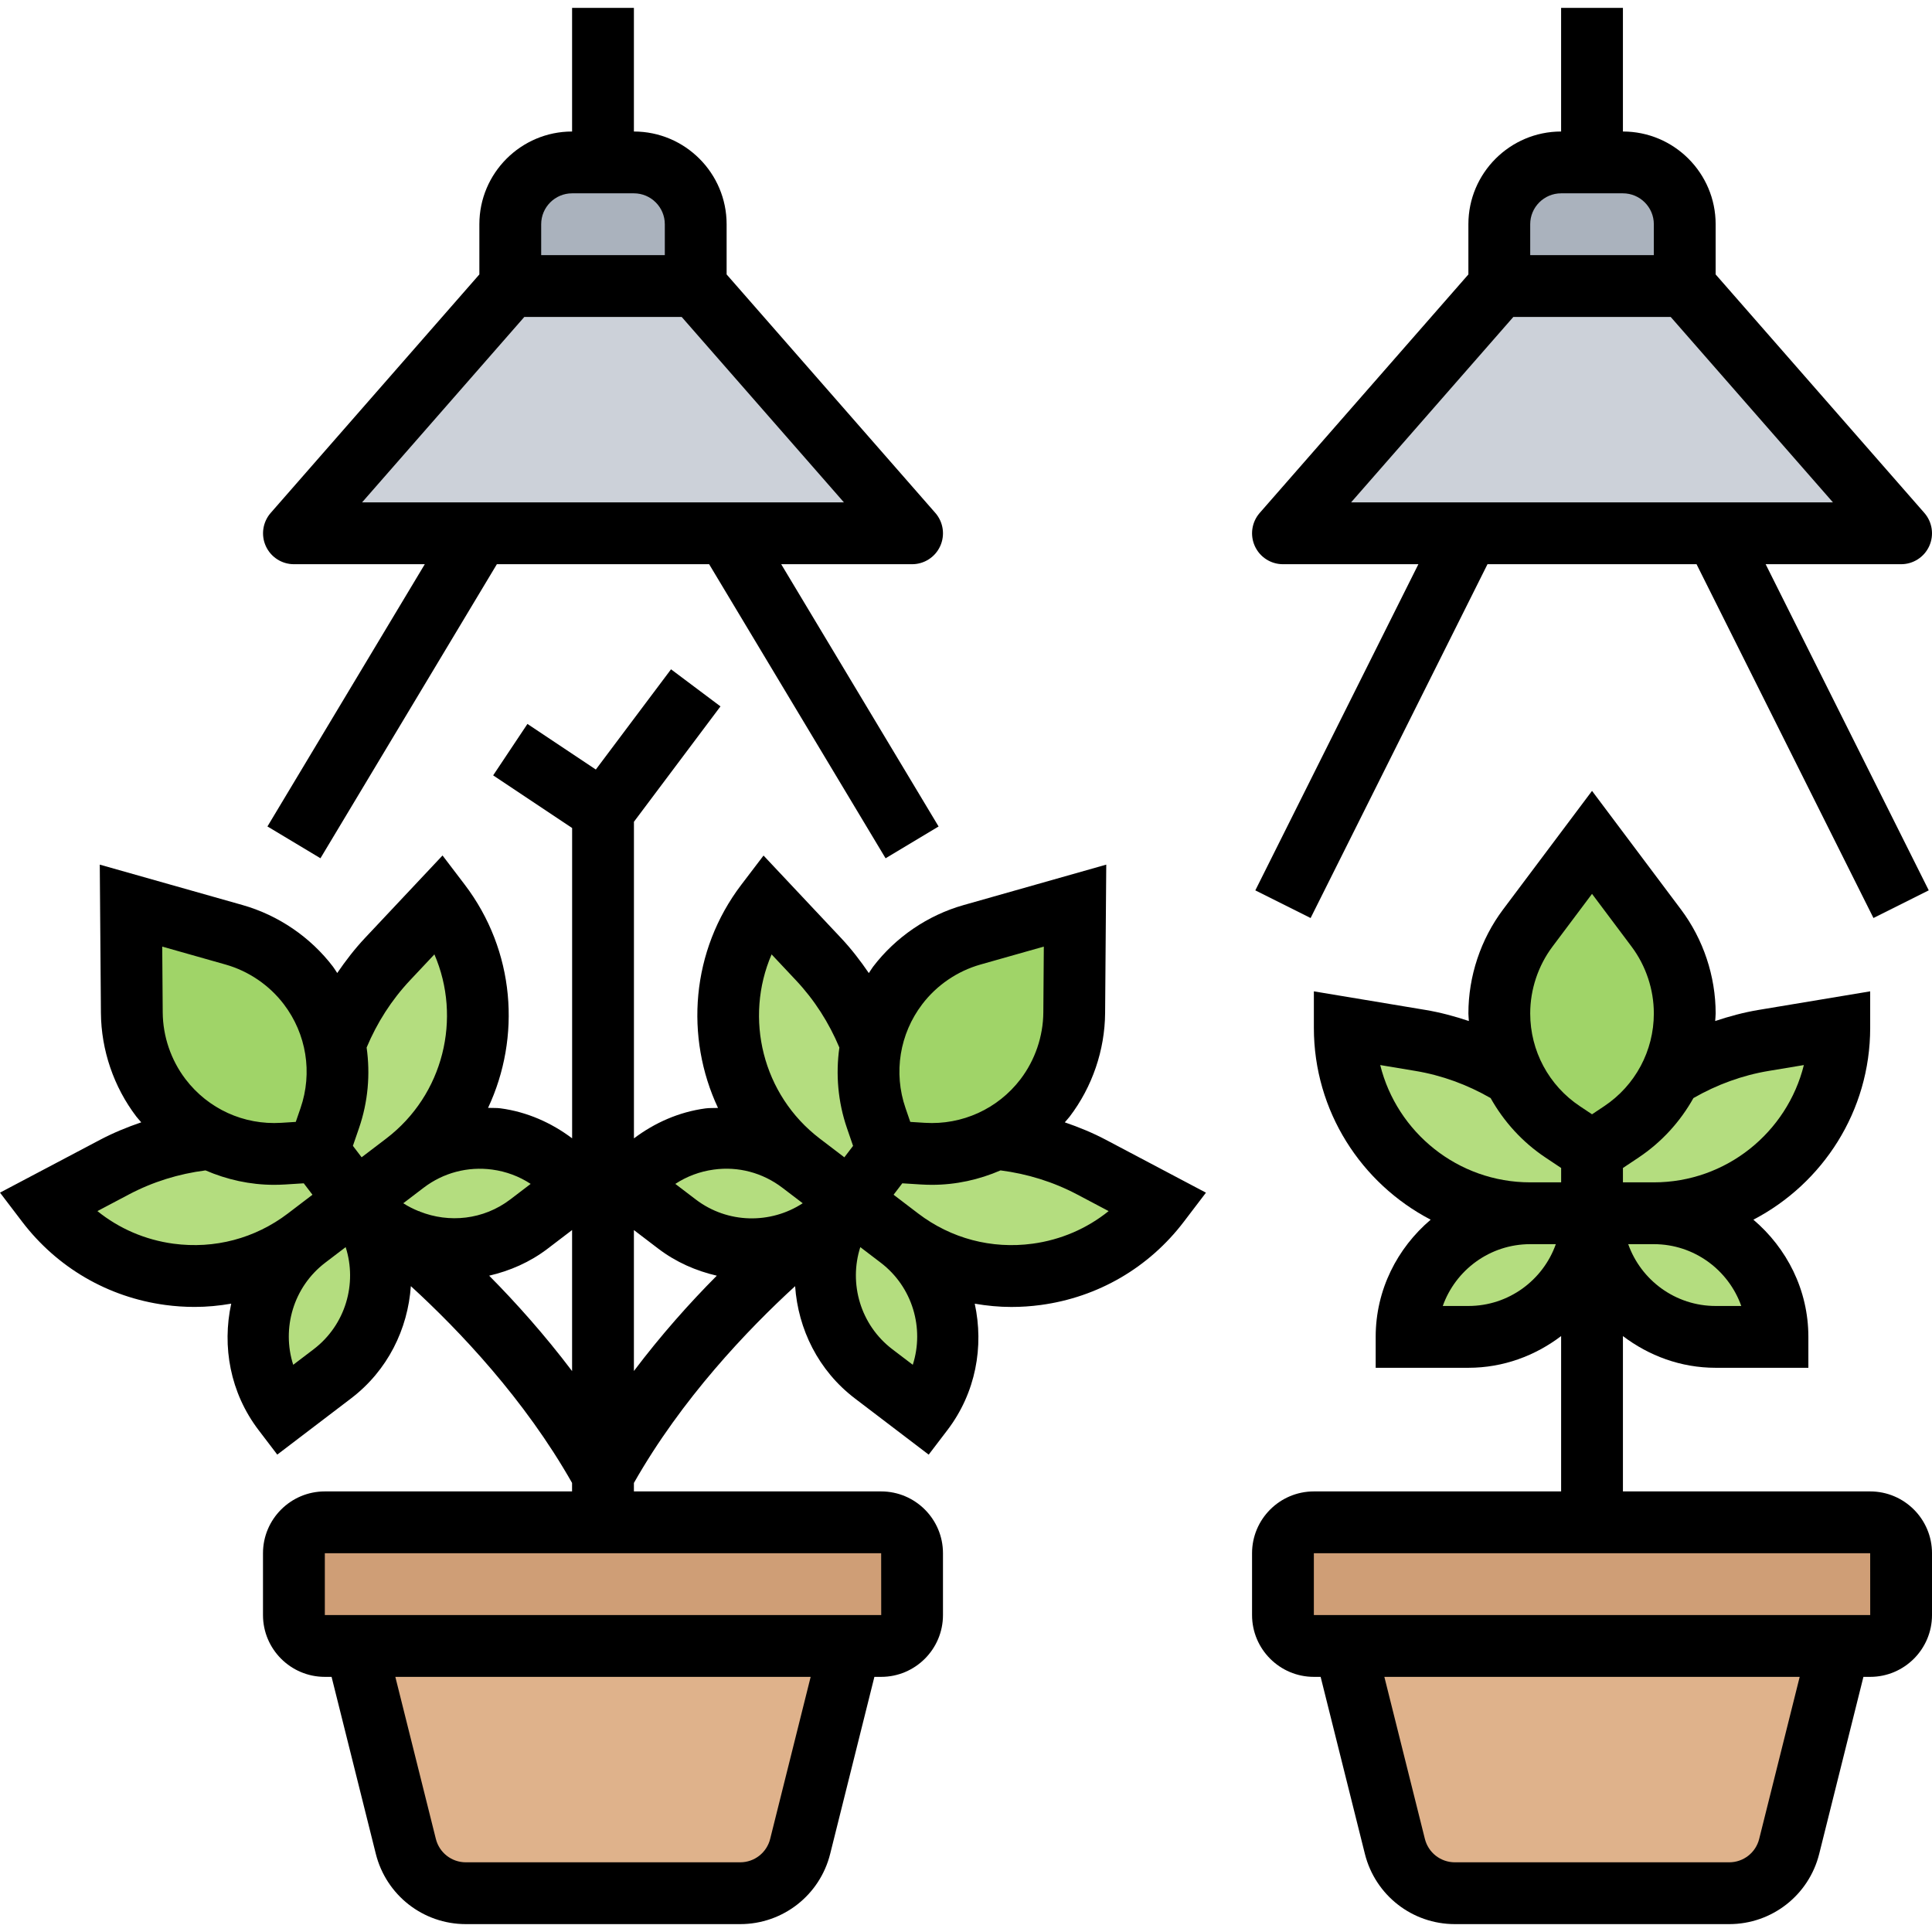 <svg id="Layer_5" enable-background="new 0 0 62.51 62" height="512" viewBox="0 0 62.51 62" width="512" xmlns="http://www.w3.org/2000/svg"><g><g><g><path d="m54.51 7v2h-6v-2c0-1.1.9-2 2-2h1 1c1.1 0 2 .9 2 2z" fill="#aab2bd"/></g><g><path d="m22.51 9h-6v-2c0-1.1.9-2 2-2h1 1c1.1 0 2 .9 2 2z" fill="#aab2bd"/></g><g><path d="m54.51 9 7 8h-6-8-6l7-8z" fill="#ccd1d9"/></g><g><path d="m22.51 9 7 8h-6-8-6l7-8z" fill="#ccd1d9"/></g><g><path d="m59.51 53-1.62 6.49c-.22.89-1.02 1.51-1.94 1.51h-8.88c-.92 0-1.72-.62-1.94-1.51l-1.62-6.49z" fill="#dfb28b"/></g><g><path d="m27.51 53-1.62 6.49c-.22.89-1.02 1.51-1.94 1.51h-8.88c-.92 0-1.72-.62-1.94-1.51l-1.62-6.49z" fill="#dfb28b"/></g><g><path d="m61.51 50v2c0 .55-.45 1-1 1h-1-16-1c-.55 0-1-.45-1-1v-2c0-.55.45-1 1-1h9 9c.55 0 1 .45 1 1z" fill="#cf9e76"/></g><g><path d="m29.51 50v2c0 .55-.45 1-1 1h-1-16-1c-.55 0-1-.45-1-1v-2c0-.55.45-1 1-1h9 9c.55 0 1 .45 1 1z" fill="#cf9e76"/></g><g><path d="m51.51 37v2h-2c-1.66 0-3.16-.67-4.24-1.76-1.09-1.08-1.76-2.58-1.76-4.24l2.45.41c1.08.18 2.1.57 3.01 1.13.35.73.9 1.36 1.59 1.83z" fill="#b4dd7f"/></g><g><path d="m51.51 39c0 2.21-1.79 4-4 4h-2c0-2.21 1.79-4 4-4z" fill="#b4dd7f"/></g><g><path d="m57.75 37.24c-1.08 1.09-2.58 1.76-4.24 1.76h-2v-2l.95-.63c.69-.47 1.24-1.1 1.59-1.83.91-.56 1.93-.95 3.01-1.13l2.45-.41c0 1.66-.67 3.16-1.76 4.24z" fill="#b4dd7f"/></g><g><path d="m53.51 39c2.21 0 4 1.79 4 4h-2c-2.21 0-4-1.79-4-4z" fill="#b4dd7f"/></g><g><path d="m28.72 37-1.21 1.59-1.59-1.21c-1.55-1.18-2.37-2.97-2.37-4.78 0-1.26.4-2.54 1.23-3.63l1.7 1.81c.75.79 1.33 1.73 1.71 2.73-.06.3-.09.61-.09.92 0 .5.08 1 .25 1.49z" fill="#b4dd7f"/></g><g><path d="m27.51 38.59c-.42.55-.96.97-1.56 1.23-1.29.58-2.84.45-4.05-.47l-1.59-1.21c1.34-1.76 3.85-2.1 5.61-.76z" fill="#b4dd7f"/></g><g><path d="m29.86 37.07c.83.05 1.65-.12 2.37-.49 1.07.11 2.12.42 3.09.93l2.19 1.16c-1.18 1.55-2.97 2.36-4.77 2.36-1.27 0-2.55-.4-3.64-1.23l-1.59-1.21 1.21-1.59z" fill="#b4dd7f"/></g><g><path d="m29.1 39.8c1.76 1.34 2.1 3.85.76 5.61l-1.59-1.21c-1.76-1.34-2.1-3.85-.76-5.61z" fill="#b4dd7f"/></g><g><path d="m15.47 32.6c0 1.81-.82 3.6-2.37 4.78l-1.59 1.21-1.21-1.59.37-1.08c.17-.49.25-.99.25-1.49 0-.31-.03-.62-.09-.92.38-1 .96-1.94 1.71-2.73l1.7-1.81c.83 1.09 1.23 2.37 1.23 3.63z" fill="#b4dd7f"/></g><g><path d="m11.51 38.59 1.59-1.21c1.76-1.34 4.27-1 5.61.76l-1.59 1.21c-1.21.92-2.77 1.05-4.06.47-.6-.27-1.13-.68-1.55-1.23z" fill="#b4dd7f"/></g><g><path d="m11.51 38.59c1.34 1.76 1 4.27-.76 5.61l-1.59 1.21c-1.34-1.76-1-4.27.76-5.61z" fill="#b4dd7f"/></g><g><path d="m9.16 37.07 1.14-.07 1.21 1.59-1.59 1.21c-1.09.83-2.37 1.23-3.64 1.23-1.8 0-3.59-.81-4.77-2.36l2.19-1.16c.97-.51 2.02-.82 3.09-.93.72.37 1.54.54 2.37.49z" fill="#b4dd7f"/></g><g><path d="m54.51 32.54c0 .71-.16 1.39-.46 2-.35.73-.9 1.36-1.59 1.83l-.95.63-.95-.63c-.69-.47-1.24-1.1-1.59-1.83-.3-.61-.46-1.29-.46-2 0-1 .32-1.97.92-2.77l2.08-2.77 2.08 2.77c.6.8.92 1.77.92 2.77z" fill="#a0d468"/></g><g><path d="m32.23 36.58c-.72.37-1.54.54-2.37.49l-1.14-.07-.37-1.08c-.17-.49-.25-.99-.25-1.49 0-.31.03-.62.09-.92.14-.67.42-1.31.85-1.88.61-.79 1.45-1.37 2.41-1.64l3.33-.94-.02 3.46c-.01 1-.34 1.96-.95 2.76-.43.56-.97 1.01-1.58 1.31z" fill="#a0d468"/></g><g><path d="m10.3 37-1.14.07c-.83.05-1.65-.12-2.37-.49-.61-.3-1.15-.75-1.58-1.31-.61-.8-.94-1.76-.95-2.76l-.02-3.46 3.33.94c.96.27 1.8.85 2.41 1.64.43.57.71 1.21.85 1.88.06.3.09.61.09.92 0 .5-.08 1-.25 1.49z" fill="#a0d468"/></g></g><g><path d="m60.51 48h-8v-5.026c.838.635 1.87 1.026 3 1.026h3v-1c0-1.524-.7-2.874-1.779-3.792 2.242-1.168 3.779-3.51 3.779-6.208v-1.18l-3.61.601c-.481.08-.948.207-1.405.359.004-.082.015-.162.015-.245 0-1.205-.398-2.399-1.121-3.363l-2.879-3.838-2.879 3.838c-.723.964-1.121 2.158-1.121 3.363 0 .082.012.163.015.245-.458-.152-.924-.279-1.406-.359l-3.609-.601v1.18c0 2.698 1.537 5.04 3.779 6.208-1.079.918-1.779 2.268-1.779 3.792v1h3c1.13 0 2.162-.391 3-1.026v5.026h-8c-1.103 0-2 .897-2 2v2c0 1.103.897 2 2 2h.219l1.432 5.728c.335 1.337 1.531 2.272 2.911 2.272h8.877c1.379 0 2.576-.935 2.911-2.272l1.431-5.728h.219c1.103 0 2-.897 2-2v-2c0-1.103-.897-2-2-2zm-4.171-6h-.829c-1.304 0-2.416-.836-2.829-2h.829c1.304 0 2.416.836 2.829 2zm.89-7.606 1.135-.189c-.541 2.177-2.512 3.795-4.854 3.795h-1v-.465l.504-.336c.75-.5 1.351-1.165 1.777-1.926.757-.434 1.574-.735 2.438-.879zm-6.998-4.022 1.279-1.706 1.279 1.706c.465.62.721 1.388.721 2.163 0 1.208-.6 2.33-1.605 3l-.395.263-.395-.263c-1.005-.67-1.605-1.792-1.605-3 0-.775.256-1.543.721-2.163zm-5.574 3.833 1.134.189c.865.144 1.682.445 2.438.879.427.761 1.027 1.426 1.778 1.926l.504.336v.465h-1c-2.343 0-4.314-1.618-4.854-3.795zm2.853 7.795h-.829c.413-1.164 1.525-2 2.829-2h.829c-.413 1.164-1.525 2-2.829 2zm9.409 17.242c-.111.446-.51.758-.97.758h-8.877c-.46 0-.859-.312-.97-.758l-1.311-5.242h13.438zm-14.409-7.242v-2h18l.001 2z"/><path d="m41.51 18h4.382l-5.276 10.553 1.789.895 5.723-11.448h6.764l5.724 11.447 1.789-.895-5.277-10.552h4.382c.393 0 .749-.229.911-.587.162-.357.1-.776-.158-1.072l-6.753-7.717v-1.624c0-1.654-1.346-3-3-3v-4h-2v4c-1.654 0-3 1.346-3 3v1.624l-6.752 7.717c-.258.295-.32.715-.158 1.072.162.358.518.587.91.587zm8-11c0-.551.449-1 1-1h2c.551 0 1 .449 1 1v1h-4zm-.546 3h5.092l5.25 6h-15.592z"/><path d="m9.51 18h4.234l-5.091 8.485 1.715 1.029 5.708-9.514h6.868l5.709 9.515 1.715-1.029-5.092-8.486h4.234c.393 0 .749-.229.911-.587.162-.357.1-.776-.158-1.072l-6.753-7.717v-1.624c0-1.654-1.346-3-3-3v-4h-2v4c-1.654 0-3 1.346-3 3v1.624l-6.752 7.717c-.258.296-.32.715-.158 1.072.162.358.518.587.91.587zm8-11c0-.551.449-1 1-1h2c.551 0 1 .449 1 1v1h-4zm-.546 3h5.092l5.25 6h-15.592z"/><path d="m34.451 36.058c.052-.063.109-.12.159-.186.73-.958 1.138-2.15 1.146-3.354l.037-4.798-4.616 1.309c-1.159.328-2.199 1.037-2.93 1.996-.05.066-.089.137-.136.204-.272-.398-.567-.782-.901-1.137l-2.506-2.666-.715.939c-1.635 2.146-1.832 4.939-.758 7.227-.135.007-.269-.003-.405.015-.859.116-1.641.463-2.315.97v-10.244l2.8-3.733-1.6-1.2-2.433 3.243-2.213-1.475-1.109 1.664 2.555 1.703v10.04c-.674-.506-1.457-.854-2.315-.97-.135-.018-.269-.008-.405-.015 1.074-2.288.877-5.081-.758-7.227l-.715-.939-2.506 2.666c-.334.355-.629.739-.901 1.137-.047-.067-.086-.138-.136-.204-.731-.959-1.771-1.667-2.93-1.996l-4.617-1.307.037 4.797c.009 1.205.416 2.397 1.146 3.355.05.065.107.123.159.186-.456.156-.903.339-1.334.566l-3.236 1.709.715.939c1.133 1.487 2.777 2.444 4.63 2.695.318.043.636.064.952.064.4 0 .795-.038 1.184-.106-.3 1.382-.038 2.878.884 4.089l.606.795 2.387-1.818c1.189-.906 1.838-2.247 1.935-3.633 1.568 1.435 3.681 3.659 5.216 6.367v.275h-8c-1.103 0-2 .897-2 2v2c0 1.103.897 2 2 2h.219l1.432 5.728c.336 1.337 1.532 2.272 2.912 2.272h8.877c1.379 0 2.576-.935 2.911-2.272l1.431-5.728h.219c1.103 0 2-.897 2-2v-2c0-1.103-.897-2-2-2h-8v-.274c1.544-2.722 3.678-4.958 5.216-6.367.097 1.386.746 2.727 1.935 3.633l2.387 1.818.606-.795c.922-1.211 1.184-2.707.884-4.089.389.067.785.106 1.184.106.316 0 .634-.021.952-.064 1.853-.25 3.498-1.208 4.63-2.695l.715-.939-3.235-1.709c-.43-.228-.877-.41-1.333-.567zm-9.532 23.184c-.111.446-.51.758-.97.758h-8.877c-.46 0-.859-.312-.97-.758l-1.311-5.242h13.438zm3.593-7.242h-18.002v-2h18zm3.21-21.047 2.051-.581-.016 2.131c-.006.775-.268 1.541-.737 2.158-.732.961-1.89 1.488-3.095 1.413l-.473-.03-.154-.448c-.394-1.142-.191-2.398.541-3.359.469-.617 1.138-1.073 1.883-1.284zm-6.757-.329.787.837c.6.638 1.068 1.372 1.406 2.177-.122.864-.047 1.756.246 2.609l.197.573-.282.37-.795-.606c-1.861-1.42-2.448-3.901-1.559-5.96zm-1.872 6.963c.792-.11 1.582.101 2.22.587l.659.502c-1.034.676-2.425.667-3.462-.123l-.66-.503c.37-.243.792-.402 1.243-.463zm-5.923.463-.66.503c-.869.662-1.984.769-2.931.391-.006-.005-.015-.013-.021-.018l-.007.008c-.174-.071-.344-.154-.503-.258l.659-.502c.638-.486 1.428-.693 2.22-.587.451.061.874.22 1.243.463zm-3.902-6.589.787-.837c.89 2.059.302 4.541-1.56 5.96l-.795.605-.282-.37.197-.572c.294-.853.369-1.745.247-2.609.338-.805.806-1.539 1.406-2.177zm-5.969-.508c.745.211 1.414.667 1.884 1.284.732.961.935 2.217.541 3.36l-.154.447-.473.03c-1.21.075-2.363-.452-3.095-1.413-.47-.617-.731-1.383-.737-2.158l-.016-2.131zm-1.686 9.032c-.916-.124-1.76-.489-2.461-1.055l1.018-.538c.776-.41 1.61-.667 2.479-.779.693.299 1.443.467 2.217.467.119 0 .238-.004.357-.011l.605-.038.282.37-.795.606c-1.064.81-2.375 1.155-3.702.978zm4.534 3.416-.66.502c-.377-1.176.001-2.515 1.038-3.305l.659-.502c.378 1.176 0 2.515-1.037 3.305zm5.68-2.381c.667-.155 1.316-.434 1.895-.876l.788-.601v4.564c-.887-1.173-1.818-2.215-2.683-3.087zm4.683-1.476.788.601c.579.441 1.227.72 1.894.875-.89.895-1.81 1.928-2.682 3.084zm9.023 4.359-.66-.502c-1.037-.79-1.415-2.129-1.038-3.305l.659.502c1.038.79 1.416 2.13 1.039 3.305zm3.874-3.918c-1.325.179-2.638-.168-3.7-.978l-.795-.606.282-.37.605.038c.119.007.238.011.357.011.774 0 1.524-.167 2.217-.467.868.112 1.702.369 2.479.779l1.018.538c-.703.566-1.547.931-2.463 1.055z"/></g></g></svg>
